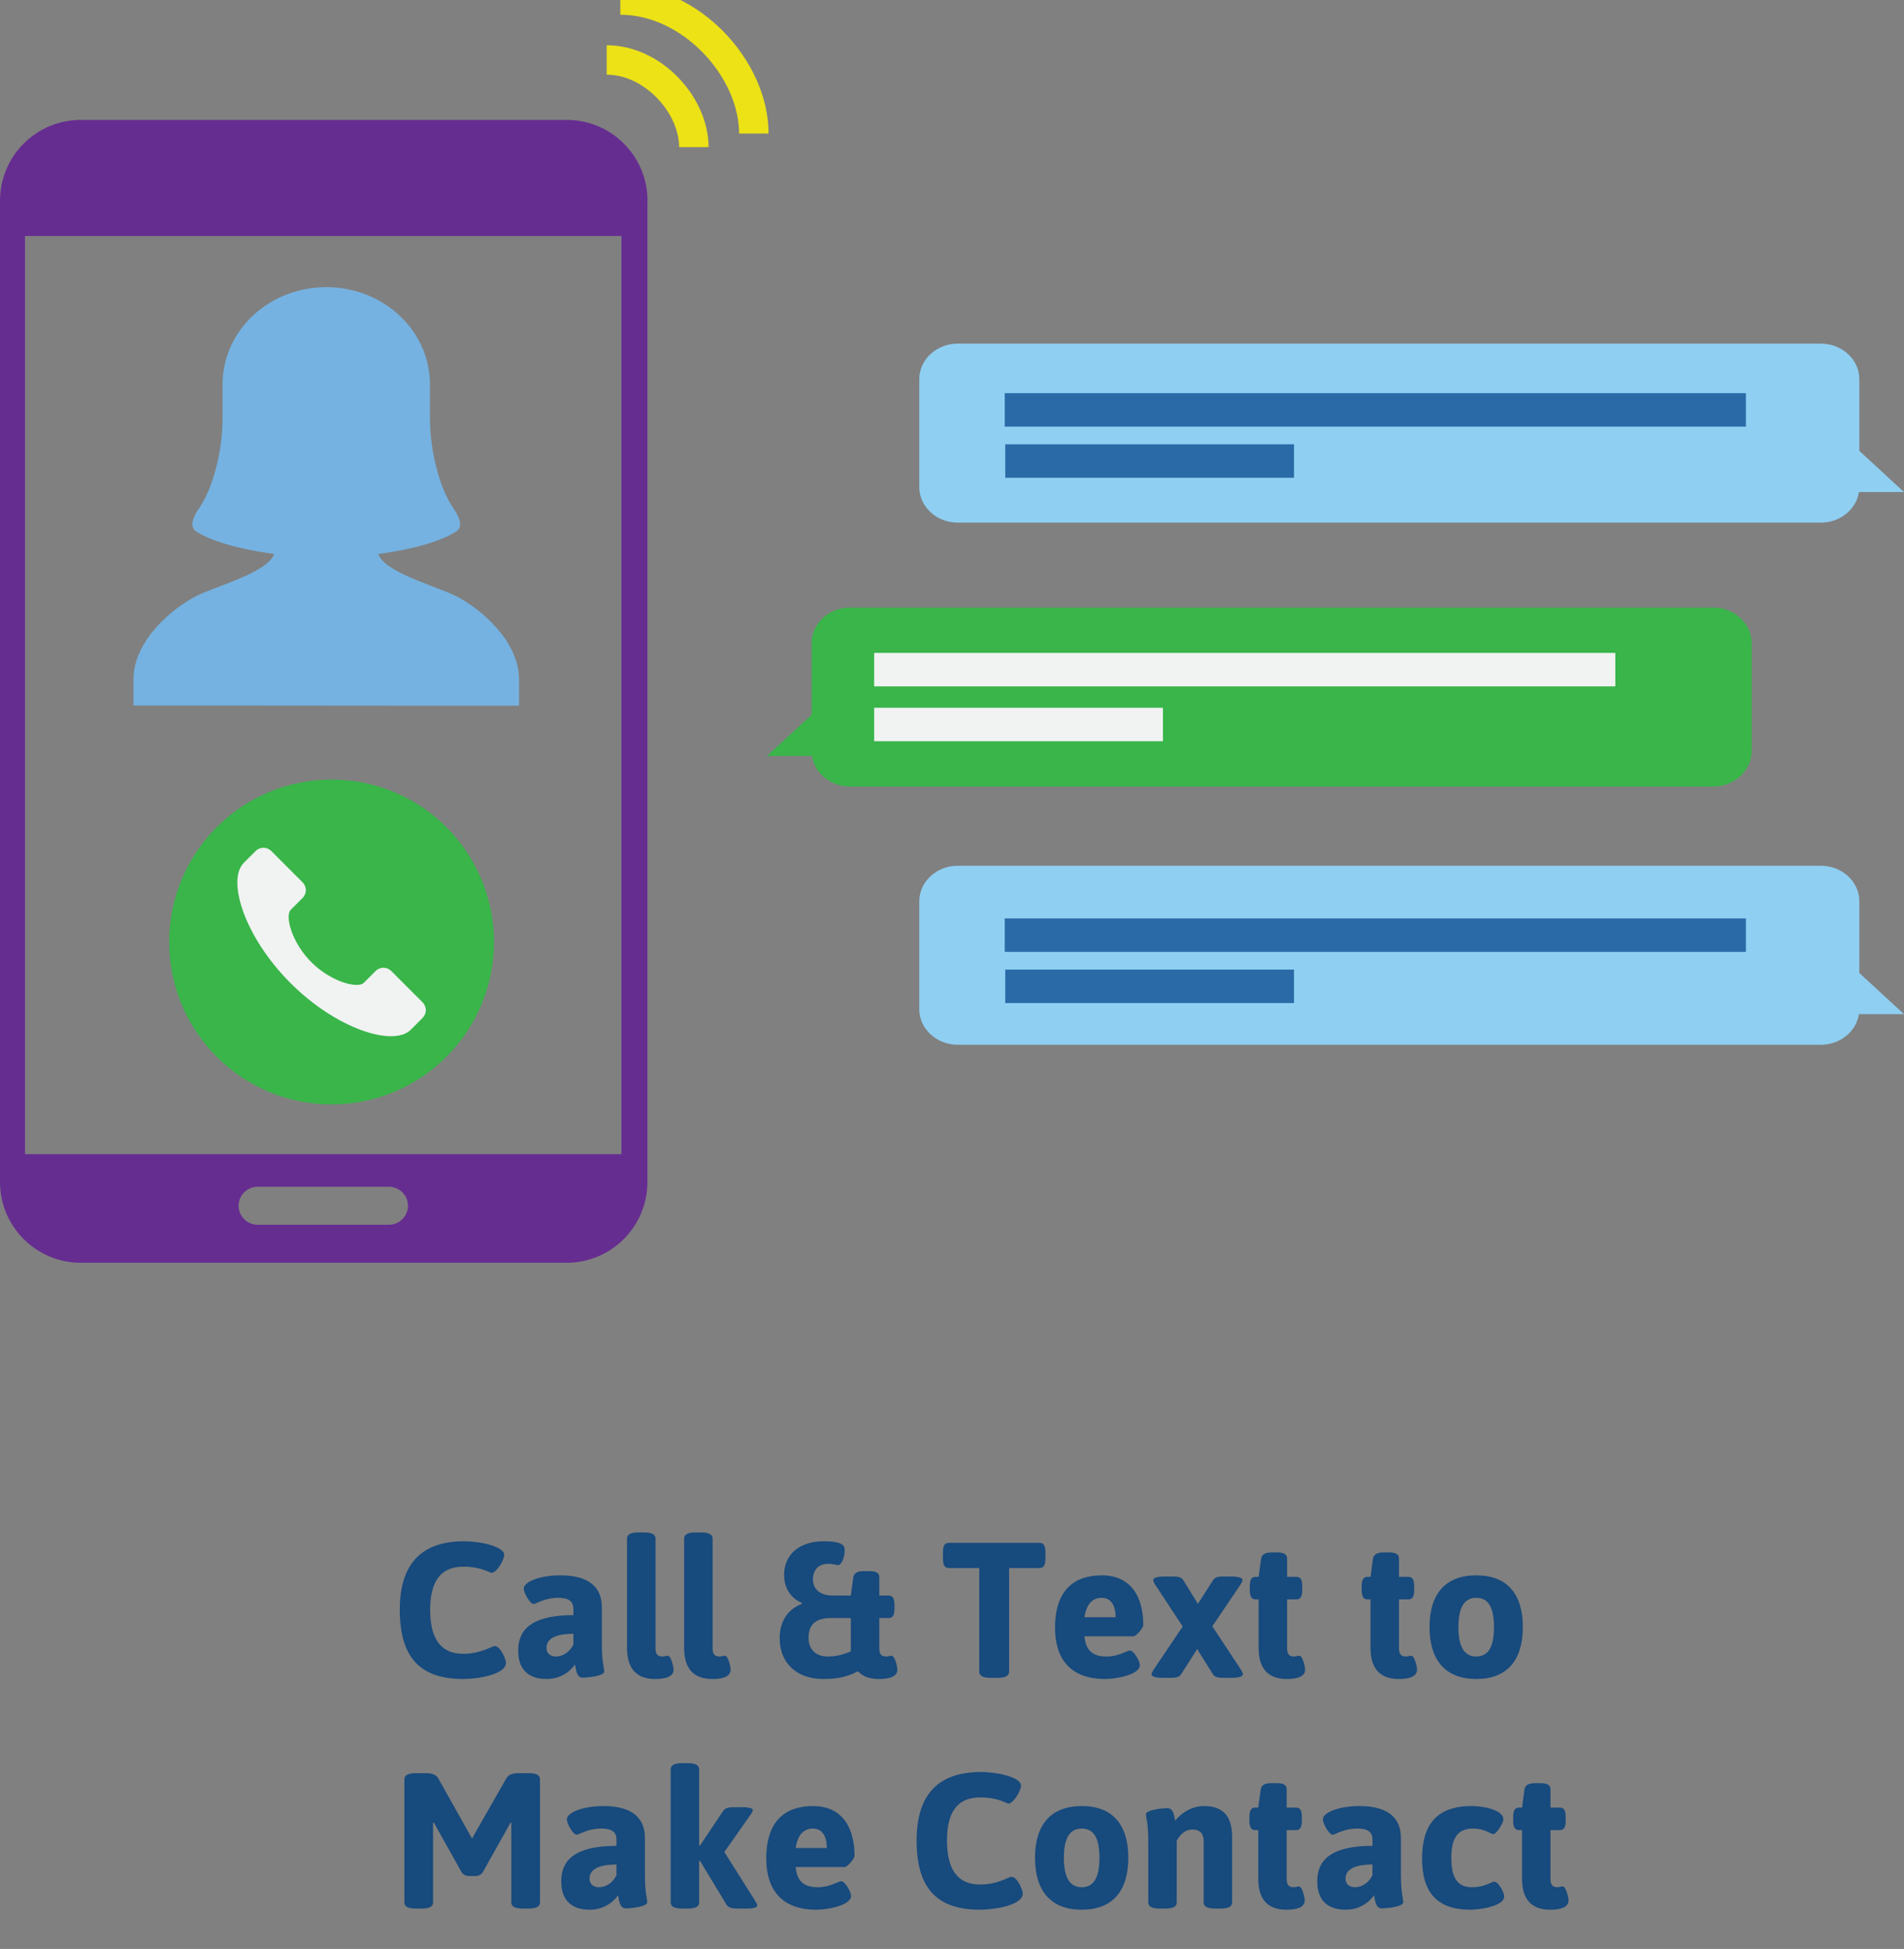 <?xml version="1.0" encoding="utf-8"?>
<!-- Generator: Adobe Illustrator 16.0.0, SVG Export Plug-In . SVG Version: 6.00 Build 0)  -->
<!DOCTYPE svg PUBLIC "-//W3C//DTD SVG 1.1//EN" "http://www.w3.org/Graphics/SVG/1.1/DTD/svg11.dtd">
<svg version="1.1" id="Layer_1" xmlns="http://www.w3.org/2000/svg" xmlns:xlink="http://www.w3.org/1999/xlink" x="0px" y="0px"
	 width="178.25px" height="182.453px" viewBox="0 0 178.25 182.453" enable-background="new 0 0 178.25 182.453"
	 xml:space="preserve">
<rect x="0" y="0" width="178.25" height="182.453" fill="#808080" stroke="none"/>
<line fill="none" x1="424.788" y1="182.453" x2="-281.736" y2="182.453"/>
<line fill="none" x1="-281.736" y1="-1.379" x2="424.788" y2="-1.379"/>
<g>
	<path fill="#174A7D" d="M47.204,145.549c0,0.504-0.721,1.693-1.17,1.693c-0.216,0-0.937-0.576-2.647-0.576
		c-2.125,0-3.115,1.35-3.115,4.051s1.008,4.105,3.079,4.105c1.71,0,2.683-0.721,2.953-0.721c0.576,0,1.062,1.26,1.062,1.566
		c0,1.08-2.575,1.514-4.015,1.514c-4.033,0-5.924-2.035-5.924-6.482c0-4.285,2.017-6.41,6.014-6.41
		C45.025,144.289,47.204,144.793,47.204,145.549z"/>
	<path fill="#174A7D" d="M56.346,150.482v3.385c0,1.855,0.216,2.232,0.216,2.611c0,0.432-1.566,0.576-2.017,0.576
		c-0.576,0-0.612-0.756-0.72-1.242c-0.126,0.234-0.99,1.369-2.647,1.369c-1.944,0-2.665-1.152-2.665-2.629s0.594-3.35,5.167-3.35
		v-0.594c0-0.686-0.414-1.027-1.404-1.027c-1.314,0-2.089,0.576-2.305,0.576c-0.378,0-0.937-1.063-0.937-1.439
		c0-0.613,1.44-1.242,3.439-1.242C55.32,147.477,56.346,148.736,56.346,150.482z M51.161,154.281c0,0.451,0.306,0.793,0.9,0.793
		c0.684,0,1.333-0.486,1.621-1.135v-0.99C51.971,152.949,51.161,153.418,51.161,154.281z"/>
	<path fill="#174A7D" d="M61.367,144.037v10.264c0,0.539,0.18,0.773,0.648,0.773c0.162,0,0.378-0.072,0.486-0.072
		c0.36,0,0.558,1.152,0.558,1.297c0,0.828-1.17,0.883-1.729,0.883c-1.692,0-2.629-0.92-2.629-2.918v-10.227
		c0-0.379,0.324-0.576,1.081-0.576h0.504C61.043,143.461,61.367,143.658,61.367,144.037z"/>
	<path fill="#174A7D" d="M66.713,144.037v10.264c0,0.539,0.18,0.773,0.648,0.773c0.162,0,0.378-0.072,0.486-0.072
		c0.36,0,0.558,1.152,0.558,1.297c0,0.828-1.17,0.883-1.729,0.883c-1.692,0-2.629-0.92-2.629-2.918v-10.227
		c0-0.379,0.324-0.576,1.081-0.576h0.504C66.389,143.461,66.713,143.658,66.713,144.037z"/>
	<path fill="#174A7D" d="M84.013,156.299c0,0.828-1.171,0.883-1.729,0.883c-0.864,0-1.513-0.234-1.963-0.721
		c-1.008,0.504-1.837,0.721-3.259,0.721c-2.395,0-4.069-1.424-4.069-3.818c0-1.477,0.666-2.682,2.089-3.223v-0.072
		c-1.026-0.432-1.675-1.387-1.675-2.629c0-1.926,1.44-3.15,3.691-3.15c0.828,0,1.98,0.055,1.98,0.756
		c0,0.865-0.324,1.477-0.63,1.477c-0.091,0-0.469-0.127-0.883-0.127c-0.972,0-1.458,0.596-1.458,1.477
		c0,0.9,0.684,1.496,1.854,1.496h1.692l0.234-1.711c0.054-0.379,0.378-0.576,0.972-0.576h0.559c0.63,0,0.9,0.197,0.9,0.576v1.711
		h0.882c0.378,0,0.54,0.27,0.54,0.9v0.305c0,0.631-0.162,0.9-0.54,0.9h-0.882v2.828c0,0.539,0.18,0.773,0.647,0.773
		c0.162,0,0.379-0.072,0.486-0.072C83.815,155.002,84.013,156.154,84.013,156.299z M77.477,155.074c0.648,0,1.314-0.107,2.179-0.486
		v-3.115h-1.854c-1.513,0-2.106,0.666-2.106,1.855C75.695,154.443,76.415,155.074,77.477,155.074z"/>
	<path fill="#174A7D" d="M97.873,145.334v0.557c0,0.631-0.162,0.9-0.54,0.9h-2.863v9.705c0,0.379-0.324,0.576-1.08,0.576h-0.631
		c-0.756,0-1.08-0.197-1.08-0.576v-9.705h-2.862c-0.379,0-0.54-0.27-0.54-0.9v-0.557c0-0.631,0.161-0.9,0.54-0.9h8.517
		C97.71,144.434,97.873,144.703,97.873,145.334z"/>
	<path fill="#174A7D" d="M107.034,152.121c0,0.307-0.684,1.063-0.918,1.063h-4.592c0.126,1.439,0.9,1.891,2.071,1.891
		c1.134,0,1.926-0.559,2.179-0.559c0.396,0,0.936,1.008,0.936,1.369c0,0.9-2.232,1.297-3.24,1.297c-3.26,0-4.7-1.891-4.7-4.791
		c0-3.547,1.801-4.914,4.376-4.914C105.971,147.477,107.034,149.619,107.034,152.121z M101.524,151.4h2.917
		c0-1.043-0.396-1.818-1.296-1.818C102.388,149.582,101.741,150.014,101.524,151.4z"/>
	<path fill="#174A7D" d="M116.322,147.908c0,0.107-0.072,0.252-0.198,0.449l-2.629,3.891l2.665,4.033
		c0.126,0.197,0.198,0.342,0.198,0.467c0,0.199-0.36,0.324-1.135,0.324h-0.576c-0.521,0-0.899-0.018-1.098-0.342l-1.242-1.98
		l-0.234-0.379c-0.072,0.127-0.162,0.252-0.234,0.379l-1.26,1.98c-0.198,0.324-0.576,0.342-1.099,0.342h-0.54
		c-0.774,0-1.135-0.125-1.135-0.324c0-0.107,0.072-0.252,0.198-0.449l2.719-4.033l-2.557-3.889
		c-0.126-0.199-0.198-0.344-0.198-0.469c0-0.199,0.36-0.324,1.135-0.324h0.576c0.521,0,0.9,0.018,1.098,0.342l1.099,1.783
		l0.271,0.432c0.107-0.162,0.197-0.307,0.306-0.469l1.116-1.746c0.198-0.324,0.576-0.342,1.099-0.342h0.522
		C115.961,147.584,116.322,147.709,116.322,147.908z"/>
	<path fill="#174A7D" d="M120.496,145.91v1.709h0.883c0.378,0,0.54,0.271,0.54,0.9v0.307c0,0.631-0.162,0.9-0.54,0.9h-0.883v4.574
		c0,0.539,0.181,0.773,0.648,0.773c0.162,0,0.378-0.072,0.486-0.072c0.36,0,0.559,1.152,0.559,1.297
		c0,0.828-1.171,0.883-1.729,0.883c-1.693,0-2.629-0.92-2.629-2.918v-4.537h-0.288c-0.379,0-0.54-0.27-0.54-0.9v-0.307
		c0-0.629,0.161-0.9,0.54-0.9h0.288l0.233-1.709c0.055-0.379,0.379-0.576,0.973-0.576h0.559
		C120.226,145.334,120.496,145.531,120.496,145.91z"/>
	<path fill="#174A7D" d="M130.971,145.91v1.709h0.883c0.378,0,0.54,0.271,0.54,0.9v0.307c0,0.631-0.162,0.9-0.54,0.9h-0.883v4.574
		c0,0.539,0.181,0.773,0.648,0.773c0.162,0,0.378-0.072,0.486-0.072c0.36,0,0.559,1.152,0.559,1.297
		c0,0.828-1.171,0.883-1.729,0.883c-1.693,0-2.629-0.92-2.629-2.918v-4.537h-0.288c-0.378,0-0.54-0.27-0.54-0.9v-0.307
		c0-0.629,0.162-0.9,0.54-0.9h0.288l0.233-1.709c0.055-0.379,0.379-0.576,0.973-0.576h0.559
		C130.702,145.334,130.971,145.531,130.971,145.91z"/>
	<path fill="#174A7D" d="M142.566,152.318c0,3.135-1.495,4.863-4.357,4.863c-2.863,0-4.376-1.729-4.376-4.863
		c0-3.133,1.513-4.842,4.376-4.842C141.071,147.477,142.566,149.186,142.566,152.318z M136.534,152.318
		c0,1.801,0.522,2.756,1.675,2.756s1.656-0.955,1.656-2.756c0-1.799-0.504-2.736-1.656-2.736S136.534,150.52,136.534,152.318z"/>
</g>
<g>
	<path fill="#174A7D" d="M50.552,166.572v11.523c0,0.379-0.324,0.576-1.08,0.576H48.95c-0.756,0-1.08-0.197-1.08-0.576v-7.453
		l-0.072-0.02l-2.61,4.664c-0.162,0.217-0.378,0.342-0.721,0.342h-0.522c-0.342,0-0.558-0.125-0.72-0.342l-2.611-4.664l-0.072,0.02
		v7.453c0,0.379-0.324,0.576-1.081,0.576h-0.522c-0.756,0-1.081-0.197-1.081-0.576v-11.523c0-0.377,0.324-0.576,1.081-0.576h0.954
		c0.522,0,0.937,0.127,1.134,0.486l3.025,5.385l0.144,0.252l0.162-0.307l3.043-5.33c0.198-0.359,0.612-0.486,1.134-0.486h0.937
		C50.228,165.996,50.552,166.195,50.552,166.572z"/>
	<path fill="#174A7D" d="M60.378,172.082v3.385c0,1.855,0.216,2.232,0.216,2.611c0,0.432-1.566,0.576-2.017,0.576
		c-0.576,0-0.612-0.756-0.72-1.242c-0.126,0.234-0.99,1.369-2.647,1.369c-1.944,0-2.665-1.152-2.665-2.629s0.594-3.35,5.167-3.35
		v-0.594c0-0.686-0.414-1.027-1.404-1.027c-1.314,0-2.089,0.576-2.305,0.576c-0.378,0-0.937-1.063-0.937-1.439
		c0-0.613,1.44-1.242,3.439-1.242C59.352,169.076,60.378,170.336,60.378,172.082z M55.193,175.881c0,0.451,0.306,0.793,0.9,0.793
		c0.684,0,1.333-0.486,1.621-1.135v-0.99C56.003,174.549,55.193,175.018,55.193,175.881z"/>
	<path fill="#174A7D" d="M65.453,165.637v7.129l0.072,0.02l2.179-3.26c0.216-0.307,0.576-0.342,1.098-0.342h0.666
		c0.685,0,1.008,0.107,1.008,0.27c0,0.09-0.054,0.217-0.162,0.361l-2.503,3.564l2.935,4.645c0.09,0.162,0.145,0.271,0.145,0.379
		c0,0.162-0.324,0.27-1.026,0.27h-0.756c-0.522,0-0.918-0.072-1.081-0.342l-2.502-4.141l-0.072,0.018v3.889
		c0,0.379-0.324,0.576-1.08,0.576h-0.504c-0.756,0-1.08-0.197-1.08-0.576v-12.459c0-0.379,0.324-0.576,1.08-0.576h0.504
		C65.129,165.061,65.453,165.258,65.453,165.637z"/>
	<path fill="#174A7D" d="M79.999,173.721c0,0.307-0.684,1.063-0.918,1.063h-4.592c0.126,1.439,0.9,1.891,2.071,1.891
		c1.134,0,1.926-0.559,2.179-0.559c0.396,0,0.936,1.008,0.936,1.369c0,0.9-2.232,1.297-3.24,1.297c-3.26,0-4.7-1.891-4.7-4.791
		c0-3.547,1.801-4.914,4.376-4.914C78.936,169.076,79.999,171.219,79.999,173.721z M74.489,173h2.917
		c0-1.043-0.396-1.818-1.296-1.818C75.353,171.182,74.706,171.613,74.489,173z"/>
	<path fill="#174A7D" d="M95.586,167.148c0,0.504-0.72,1.693-1.17,1.693c-0.216,0-0.937-0.576-2.646-0.576
		c-2.125,0-3.115,1.35-3.115,4.051s1.008,4.105,3.079,4.105c1.71,0,2.683-0.721,2.952-0.721c0.576,0,1.063,1.26,1.063,1.566
		c0,1.08-2.574,1.514-4.015,1.514c-4.033,0-5.924-2.035-5.924-6.482c0-4.285,2.017-6.41,6.014-6.41
		C93.408,165.889,95.586,166.393,95.586,167.148z"/>
	<path fill="#174A7D" d="M105.63,173.918c0,3.135-1.495,4.863-4.357,4.863c-2.863,0-4.376-1.729-4.376-4.863
		c0-3.133,1.513-4.842,4.376-4.842C104.135,169.076,105.63,170.785,105.63,173.918z M99.598,173.918
		c0,1.801,0.522,2.756,1.675,2.756s1.656-0.955,1.656-2.756c0-1.799-0.504-2.736-1.656-2.736S99.598,172.119,99.598,173.918z"/>
	<path fill="#174A7D" d="M115.35,171.992v6.104c0,0.379-0.324,0.576-1.08,0.576h-0.505c-0.756,0-1.08-0.197-1.08-0.576v-5.707
		c0-0.703-0.288-1.117-1.08-1.117c-0.738,0-1.225,0.631-1.44,1.045v5.779c0,0.379-0.324,0.576-1.08,0.576h-0.505
		c-0.756,0-1.08-0.197-1.08-0.576v-5.707c0-1.801-0.216-2.18-0.216-2.539c0-0.432,1.566-0.576,2.017-0.576
		c0.576,0,0.612,0.721,0.72,1.17c0.522-0.684,1.513-1.367,2.684-1.367C114.503,169.076,115.35,169.994,115.35,171.992z"/>
	<path fill="#174A7D" d="M120.459,167.51v1.709h0.883c0.378,0,0.54,0.271,0.54,0.9v0.307c0,0.631-0.162,0.9-0.54,0.9h-0.883v4.574
		c0,0.539,0.181,0.773,0.648,0.773c0.162,0,0.378-0.072,0.486-0.072c0.36,0,0.559,1.152,0.559,1.297
		c0,0.828-1.171,0.883-1.729,0.883c-1.693,0-2.629-0.92-2.629-2.918v-4.537h-0.288c-0.378,0-0.54-0.27-0.54-0.9v-0.307
		c0-0.629,0.162-0.9,0.54-0.9h0.288l0.233-1.709c0.055-0.379,0.379-0.576,0.973-0.576h0.559
		C120.19,166.934,120.459,167.131,120.459,167.51z"/>
	<path fill="#174A7D" d="M131.154,172.082v3.385c0,1.855,0.216,2.232,0.216,2.611c0,0.432-1.566,0.576-2.017,0.576
		c-0.576,0-0.612-0.756-0.721-1.242c-0.126,0.234-0.99,1.369-2.646,1.369c-1.944,0-2.665-1.152-2.665-2.629s0.595-3.35,5.168-3.35
		v-0.594c0-0.686-0.414-1.027-1.404-1.027c-1.314,0-2.089,0.576-2.305,0.576c-0.378,0-0.937-1.063-0.937-1.439
		c0-0.613,1.44-1.242,3.439-1.242C130.127,169.076,131.154,170.336,131.154,172.082z M125.968,175.881
		c0,0.451,0.306,0.793,0.9,0.793c0.684,0,1.332-0.486,1.62-1.135v-0.99C126.778,174.549,125.968,175.018,125.968,175.881z"/>
	<path fill="#174A7D" d="M140.747,170.318c0,0.342-0.647,1.387-0.954,1.387c-0.071,0-0.18-0.055-0.324-0.127
		c-0.323-0.162-0.81-0.396-1.566-0.396c-1.44,0-2.034,0.9-2.034,2.736c0,1.855,0.558,2.756,1.927,2.756
		c0.846,0,1.422-0.252,1.765-0.414c0.144-0.055,0.252-0.107,0.323-0.107c0.396,0,0.937,1.008,0.937,1.367
		c0,1.008-2.557,1.262-3.15,1.262c-3.079,0-4.538-1.568-4.538-4.791c0-3.205,1.405-4.914,4.628-4.914
		C139.037,169.076,140.747,169.49,140.747,170.318z"/>
	<path fill="#174A7D" d="M145.155,167.51v1.709h0.883c0.378,0,0.54,0.271,0.54,0.9v0.307c0,0.631-0.162,0.9-0.54,0.9h-0.883v4.574
		c0,0.539,0.181,0.773,0.648,0.773c0.162,0,0.378-0.072,0.486-0.072c0.36,0,0.559,1.152,0.559,1.297
		c0,0.828-1.171,0.883-1.729,0.883c-1.693,0-2.629-0.92-2.629-2.918v-4.537h-0.288c-0.378,0-0.54-0.27-0.54-0.9v-0.307
		c0-0.629,0.162-0.9,0.54-0.9h0.288l0.233-1.709c0.055-0.379,0.379-0.576,0.973-0.576h0.559
		C144.885,166.934,145.155,167.131,145.155,167.51z"/>
</g>
<line fill="none" x1="424.788" y1="182.453" x2="-281.736" y2="182.453"/>
<line fill="none" x1="-281.736" y1="-1.379" x2="424.788" y2="-1.379"/>
<line fill="none" x1="424.788" y1="182.453" x2="-281.736" y2="182.453"/>
<line fill="none" x1="-281.736" y1="-1.379" x2="424.788" y2="-1.379"/>
<line fill="none" x1="424.788" y1="182.453" x2="-281.736" y2="182.453"/>
<line fill="none" x1="-281.736" y1="-1.379" x2="424.788" y2="-1.379"/>
<line fill="none" x1="424.788" y1="182.453" x2="-281.736" y2="182.453"/>
<line fill="none" x1="-281.736" y1="-1.379" x2="424.788" y2="-1.379"/>
<path fill="#8FCFF2" d="M89.661,81.047h80.808c1.979,0,3.599,1.494,3.599,3.319v6.72l4.184,3.859h-4.222
	c-0.244,1.611-1.75,2.861-3.561,2.861H89.661c-1.979,0-3.599-1.492-3.599-3.318V84.366C86.062,82.541,87.682,81.047,89.661,81.047"
	/>
<path fill="#8FCFF2" d="M89.661,32.168h80.808c1.979,0,3.599,1.494,3.599,3.318v6.721l4.184,3.857h-4.222
	c-0.244,1.611-1.75,2.863-3.561,2.863H89.661c-1.979,0-3.599-1.493-3.599-3.319V35.486C86.062,33.662,87.682,32.168,89.661,32.168"
	/>
<path fill="#39B54A" d="M160.386,56.877H79.579c-1.979,0-3.599,1.494-3.599,3.318v6.721l-4.184,3.857h4.222
	c0.244,1.611,1.749,2.863,3.561,2.863h80.808c1.979,0,3.599-1.493,3.599-3.319V60.195C163.985,58.371,162.366,56.877,160.386,56.877
	"/>
<rect x="94.11" y="41.595" fill="#2A6BA7" width="27.036" height="3.132"/>
<rect x="94.063" y="36.806" fill="#2A6BA7" width="69.387" height="3.133"/>
<rect x="94.11" y="90.768" fill="#2A6BA7" width="27.036" height="3.133"/>
<rect x="94.063" y="85.979" fill="#2A6BA7" width="69.387" height="3.133"/>
<rect x="81.837" y="66.258" fill="#F1F2F2" width="27.036" height="3.132"/>
<rect x="81.837" y="61.123" fill="#F1F2F2" width="69.387" height="3.133"/>
<path fill="#39B54A" d="M46.245,88.186c0,8.396-6.807,15.203-15.203,15.203c-8.397,0-15.203-6.807-15.203-15.203
	c0-8.396,6.806-15.203,15.203-15.203C39.438,72.982,46.245,79.79,46.245,88.186"/>
<path fill="#75B2E1" d="M35.426,51.861c3.206-0.42,5.909-1.209,7.283-2.104c0.745-0.485,0.204-1.509-0.302-2.239
	c-1.108-1.597-2.156-4.937-2.156-8.459v-3.064c0-4.562-3.556-8.328-8.197-9.002C32,26.984,31.945,26.979,31.89,26.97
	c-0.178-0.022-0.355-0.044-0.535-0.056c-0.201-0.018-0.407-0.026-0.611-0.031c-0.057-0.001-0.114-0.006-0.171-0.006
	c-0.008,0-0.019,0.001-0.029,0.001c-0.011,0-0.02-0.001-0.03-0.001c-0.058,0-0.113,0.005-0.17,0.006
	c-0.205,0.005-0.409,0.014-0.611,0.031c-0.181,0.012-0.358,0.033-0.536,0.056c-0.054,0.009-0.109,0.015-0.161,0.022
	c-4.643,0.674-8.2,4.44-8.2,9.002v3.064c0,3.522-1.048,6.862-2.156,8.459c-0.506,0.73-1.047,1.754-0.302,2.239
	c1.374,0.896,4.076,1.685,7.283,2.104c-0.52,1.691-5.471,3.033-7.257,3.926c-2.195,1.098-5.911,4.154-5.911,7.816v2.447h10.703
	l14.694,0.012h10.702v-2.449c0-3.66-3.716-6.717-5.91-7.814c-1.785-0.895-6.737-2.236-7.258-3.928L35.426,51.861z"/>
<path fill="#662D91" d="M60.62,18.793c0-4.18-3.386-7.568-7.567-7.568H7.568C3.387,11.225,0,14.613,0,18.793v91.855
	c0,4.182,3.387,7.568,7.568,7.568h45.475c4.181,0,7.568-3.387,7.568-7.568V18.793H60.62z M36.413,114.656H24.117
	c-0.977,0-1.781-0.803-1.781-1.779s0.804-1.779,1.781-1.779h12.296c0.977,0,1.781,0.803,1.781,1.779S37.39,114.656,36.413,114.656
	 M58.18,108.045H2.339V22.099H58.18V108.045z"/>
<path fill="#F1F2F2" d="M38.393,96.463l-0.003-0.004c-1.672,1.516-6.926-0.16-11.193-4.428c-4.268-4.267-5.945-9.521-4.429-11.193
	l-0.004-0.004l1.167-1.166c0.189-0.187,0.447-0.304,0.733-0.304c0.288,0,0.545,0.117,0.734,0.304l2.93,2.931
	c0.186,0.187,0.302,0.446,0.302,0.731c0,0.287-0.116,0.545-0.302,0.734l-1.114,1.113c-0.537,0.539,0.049,3.014,1.936,4.9
	c1.887,1.887,4.362,2.475,4.902,1.936l1.112-1.113c0.188-0.188,0.446-0.303,0.732-0.303c0.287,0,0.545,0.115,0.733,0.303l2.93,2.93
	c0.187,0.188,0.304,0.447,0.304,0.734c0,0.285-0.117,0.545-0.304,0.73L38.393,96.463z"/>
<path fill="none" stroke="#ECE216" stroke-width="2.757" stroke-miterlimit="10" d="M56.798,5.613c4.329,0,8.159,4.219,8.159,8.16"
	/>
<path fill="none" stroke="#ECE216" stroke-width="2.757" stroke-miterlimit="10" d="M58.071,0c6.633,0,12.501,6.463,12.501,12.5"/>
<line fill="none" x1="424.788" y1="182.453" x2="-281.736" y2="182.453"/>
<line fill="none" x1="-281.736" y1="-1.379" x2="424.788" y2="-1.379"/>
<g>
</g>
<g>
</g>
<g>
</g>
<g>
</g>
<g>
</g>
<g>
</g>
</svg>
